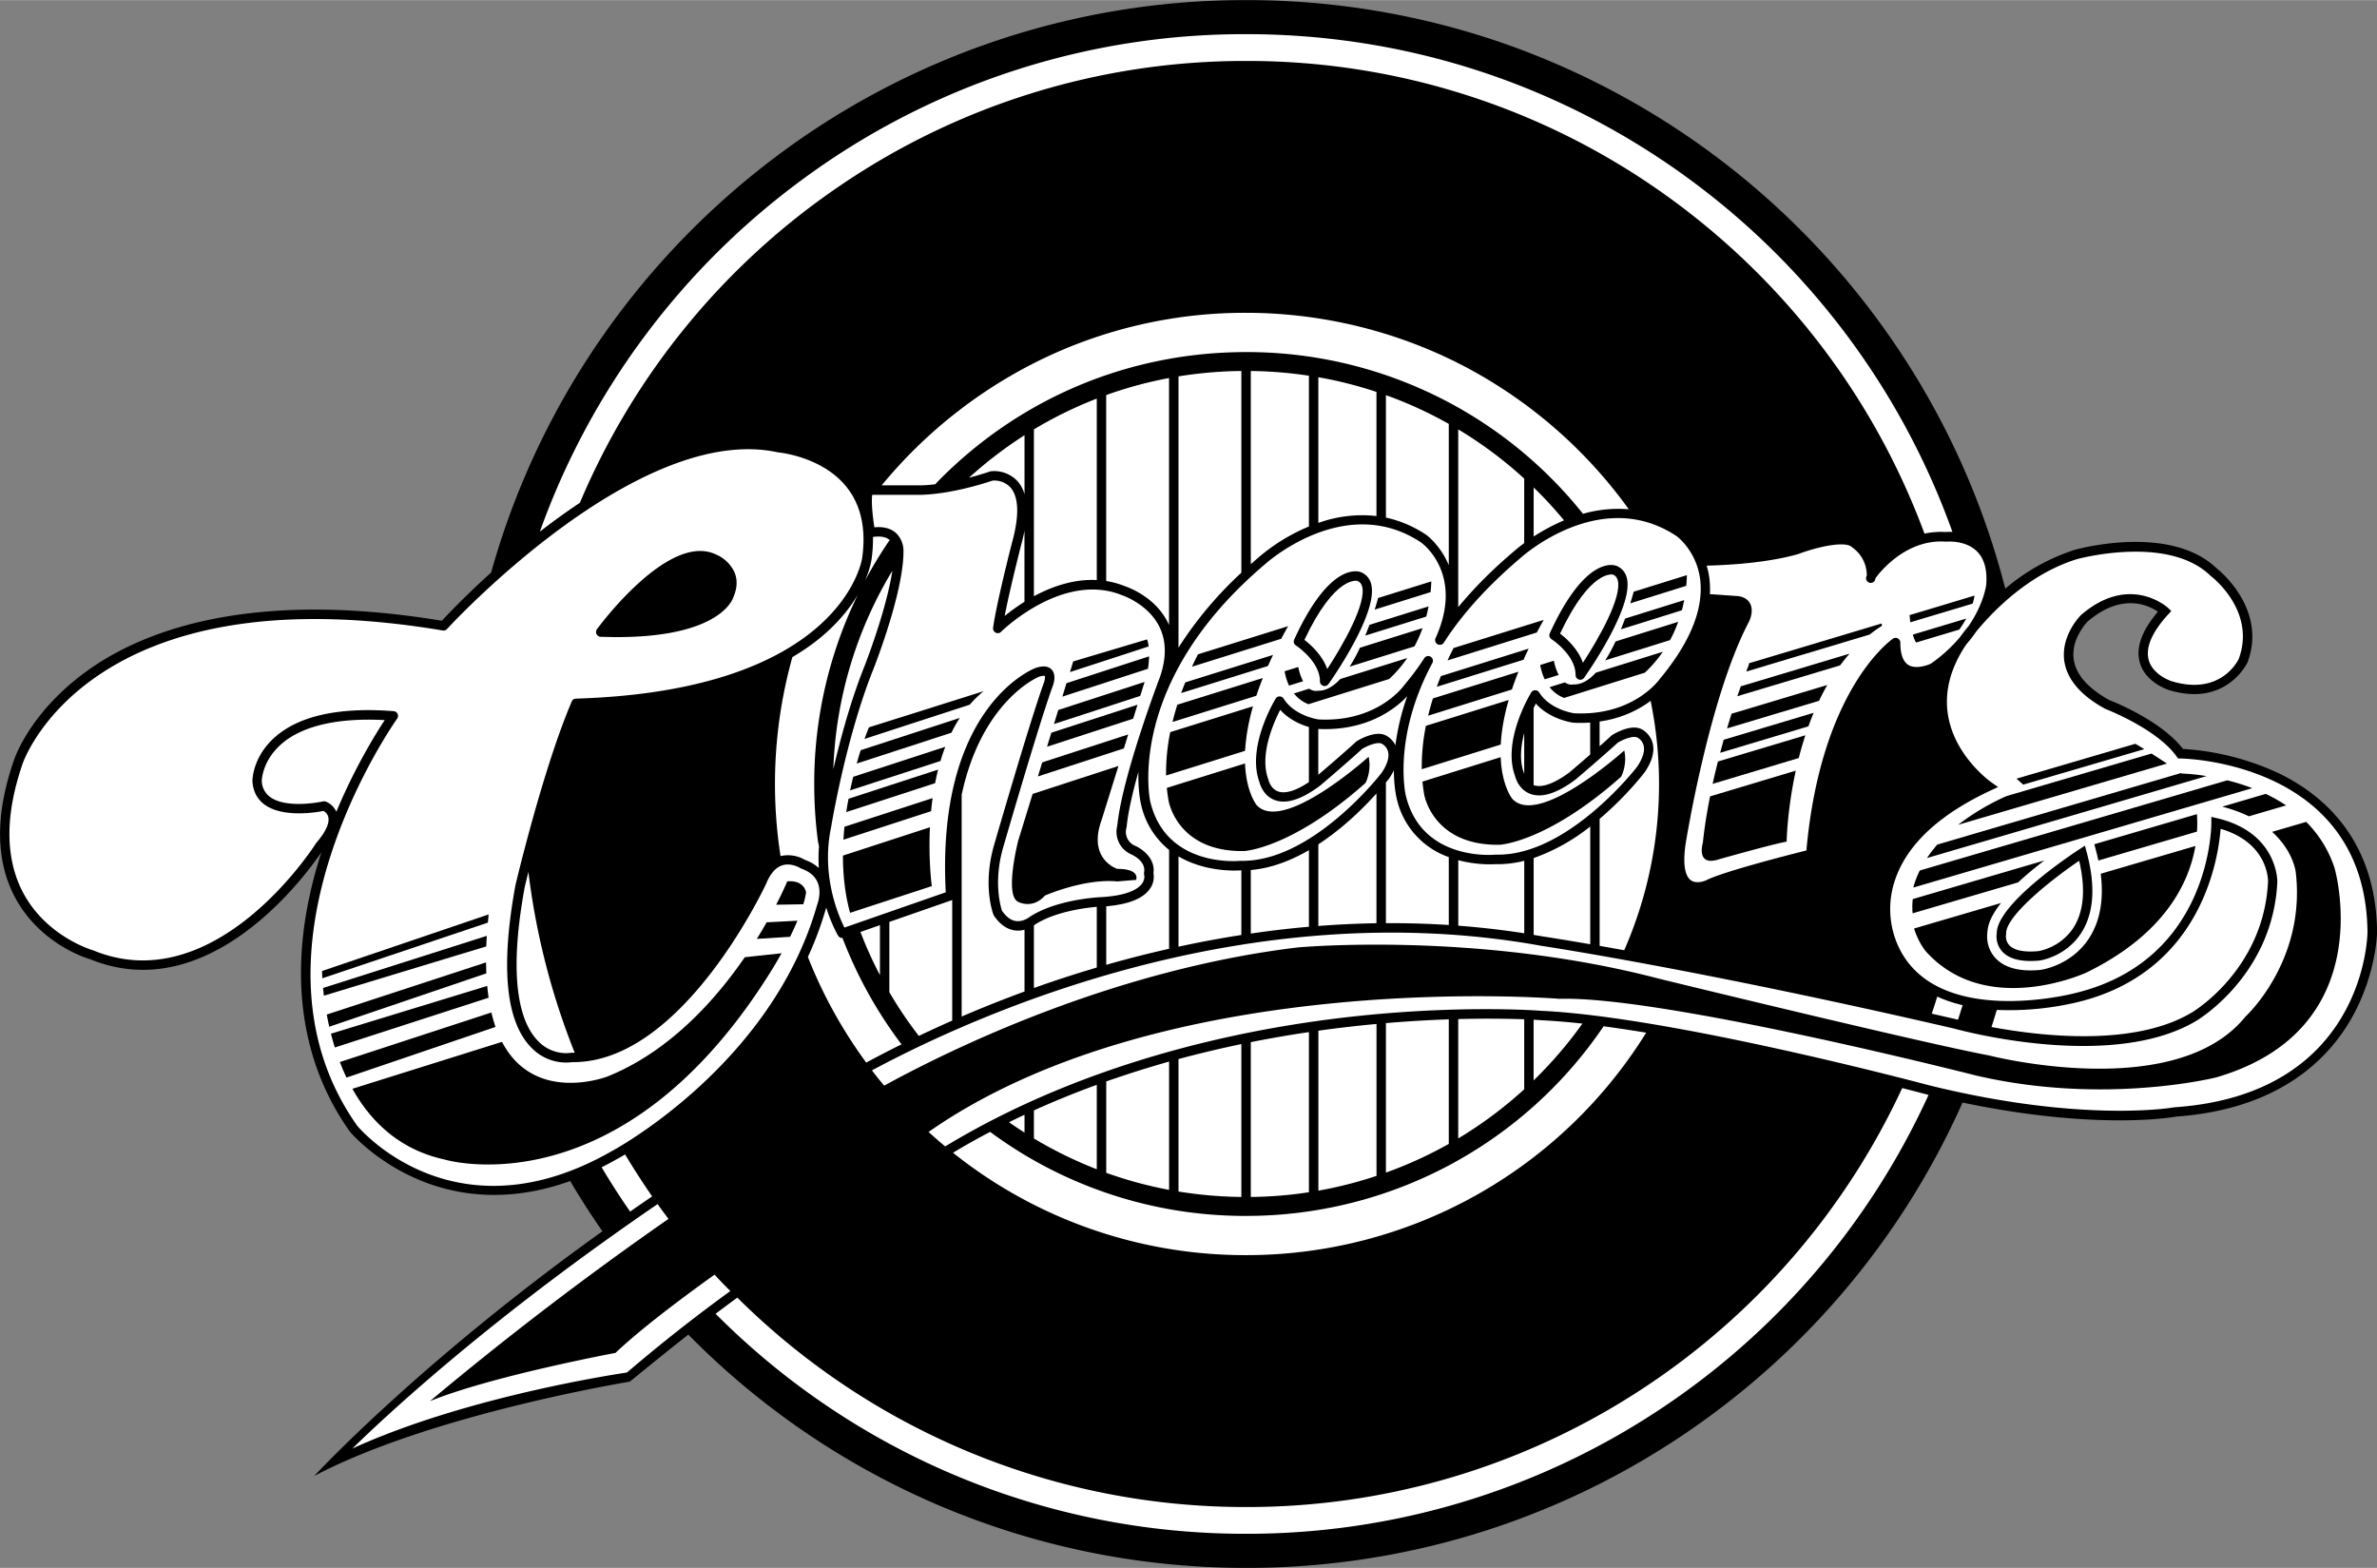 <svg xmlns="http://www.w3.org/2000/svg" width="2500" height="1649" viewBox="0 0 47.27 31.175"><rect x="0" y="0" width="47.27" height="31.175" fill="#808080" stroke="none"/><path d="M45.294 15.364a5.259 5.259 0 0 0-1.883-.474c-.43-.56-1.368-.934-1.466-.972-.425-.236-.663-.508-.706-.808-.059-.409.27-.746.273-.75.68-.586 1.214-.327 1.401-.199-.319.376-.441.714-.362 1.004.108.401.556.545.574.552 1.15.354 1.568-.542 1.572-.552.388-1.053-.554-1.817-.609-1.86-.926-.895-2.757-.394-2.835-.372a4.033 4.033 0 0 0-1.375.77 15.488 15.488 0 0 0-2.006-4.578A15.644 15.644 0 0 0 29.996.893 15.574 15.574 0 0 0 24.78 0a15.513 15.513 0 0 0-9.554 3.27 15.66 15.66 0 0 0-3.402 3.647 15.493 15.493 0 0 0-2.057 4.465c-.513.464-.867.837-.98.959-3.723-.613-5.834.162-6.95.924C.611 14.102.288 15.08.275 15.121c-.37 1.067-.365 1.979.016 2.706.491.936 1.424 1.223 1.503 1.245 2.351.958 4.259-1.63 4.597-2.126l-.006.019c-.684 2.128-.486 4.041.57 5.531l.005.006c.021.024.517.61 1.42.976.678.275 1.695.46 2.959.004.199.34.415.675.641.999-3.626 2.593-5.707 4.84-5.731 4.866 2.333-1.228 6.24-1.87 6.275-1.875 0 0 .773-.631 1.164-.936a15.533 15.533 0 0 0 11.094 4.639 15.51 15.51 0 0 0 8.625-2.602 15.598 15.598 0 0 0 5.621-6.651c2.634.551 4.14.299 4.246.279 2.039-.145 3.018-1.134 3.48-1.939.501-.873.517-1.701.518-1.735-.024-1.849-1.089-2.74-1.978-3.163z"/><path d="M7.105 22.385c-2.47-3.486.76-8.051.793-8.097a.095.095 0 0 0 .009-.095.097.097 0 0 0-.078-.054c-1.104-.085-1.908.097-2.388.541-.417.386-.421.825-.421.844.01.202.089.356.233.467.36.272 1.024.163 1.181.132a.196.196 0 0 1 .094.12c.03.12-.054.302-.235.512l-.009.012c-.02.031-1.988 3.129-4.427 2.13l-.01-.004c-.01-.002-.93-.27-1.393-1.155-.354-.679-.355-1.539-.003-2.557.014-.041 1.319-3.826 8.354-2.646a.097.097 0 0 0 .085-.029c.037-.042 3.788-4.12 6.577-3.514a.059.059 0 0 0 .013.002c.009.001.871.079 1.357.69.286.359.39.834.308 1.411-.004.028-.391 2.633-5.691 2.795a.092.092 0 0 0-.084.057c-.569 1.325-1.114 3.628-1.12 3.655-.301 1.64-.19 2.729.328 3.239a.955.955 0 0 0 .804.277c2.156.021 3.789-3.407 3.857-3.554.081-.198.188-.317.317-.359.18-.058.358.054.359.055l.02.01c.158.056.265.144.319.262.095.206 0 .447-.001.449a.126.126 0 0 0-.003.01c-.912 3.203-4.068 4.89-4.1 4.906-3.064 1.74-4.937-.385-5.045-.512z" fill="#fff"/><path d="M11.943 12.66c2.28.083 2.608-.699 2.634-.77.083-.185.094-.355.031-.509a.714.714 0 0 0-.371-.358c-.935-.445-2.308 1.408-2.366 1.487-.021.028-.023.065-.008.097s.046.052.08.053zM9.717 18.181l-3.312 1.125s0 .053.005.145l3.292-1.107.015-.163zM9.681 18.607l-3.257 1.037.017.153 3.229-.98c.003-.068.006-.138.011-.21zM15.374 19.243s.071-.115.168-.29l-.731.079c-.593.863-1.499 1.87-2.718 2.367 0 0-1.452.574-2.11-.684l-2.975.933c.357.639.927 1.21 1.835 1.407-.001.001 3.531 1.063 6.531-3.812zM9.772 20.131l-3.013.985c.039.103.083.207.132.309l2.963-1.007a3.179 3.179 0 0 1-.082-.287zM9.666 19.135l-3.168 1.037c.015.077.03.158.05.242l3.124-1.061a5.099 5.099 0 0 1-.006-.218zM9.689 19.603l-3.108.95c.023.09.049.181.078.274l3.058-.99a3.952 3.952 0 0 1-.028-.234zM15.246 18.338c-.059.104-.124.214-.195.329l.661-.041c.05-.102.1-.211.146-.32l-.612.032zM15.974 17.979l.019-.062c.016-.061.028-.118.037-.174 0 0-.031-.25-.375-.219 0 0-.073.18-.22.464l.539-.009z"/><path d="M38.972 12.674a3.049 3.049 0 0 1-.573.52c-.083.04-.309.113-.449.026-.105-.066-.159-.216-.159-.445a.097.097 0 0 0-.05-.083.094.094 0 0 0-.097.006c-.059.041-1.436 1.029-1.721 4.211-.316.079-1.674.425-1.999.596.003-.001-.183.083-.302-.006-.12-.089-.156-.341-.103-.709.004-.028.465-2.918 1.261-4.428.012-.023.103-.214.022-.365-.03-.056-.096-.128-.239-.146l-.559-.038a1.78 1.78 0 0 0-.011-.319 1.518 1.518 0 0 0-.054-.249c.288-.006 1.157-.038 1.825-.231a.049.049 0 0 0 .007-.003c.365-.137.936-.268 1.064-.128a.68.68 0 0 1 .289.562.093.093 0 1 0 .171.053c.005-.008.545-.788 1.395-.73a.049.049 0 0 0 .017 0c.004 0 .374-.035.604.19.148.145.211.369.188.667-.001.005-.042.37-.35.821a4.419 4.419 0 0 0-.177.228zM44.16 16.479c.943.276.943 1.012.943 1.044-.08 1.756-1.501 2.601-1.516 2.608-1.14.684-2.985.475-3.984.289.037-.112.072-.227.106-.34a5.894 5.894 0 0 0 1.595-.152c2.495-.596 2.815-2.897 2.856-3.449zM38.938 20.275l-.029-.008-.493-.113c.038-.112.074-.226.109-.339.161.074.332.13.505.171l-.092.289zM30.647 20.285c.254.012.53.035.822.067a8.294 8.294 0 0 1-.971 1.13v-1.207c.092.005.144.009.149.01zM30.311 21.658c-.405.37-.845.697-1.312.977v-2.373a21.53 21.53 0 0 1 1.312.004v1.392zM28.811 22.744a8.202 8.202 0 0 1-1.25.571v-2.973c.457-.039.877-.062 1.25-.075v2.477zM27.374 23.38a8.224 8.224 0 0 1-1.156.294v-3.181c.404-.057.791-.1 1.156-.134v3.021zM26.03 23.705a8.07 8.07 0 0 1-1.156.094v-3.078c.396-.079.783-.145 1.156-.2v3.184zM24.686 23.799a8.367 8.367 0 0 1-1.25-.108v-2.634c.424-.114.842-.213 1.25-.298v3.04zM23.249 23.658a8.124 8.124 0 0 1-1.25-.339v-1.817c.42-.147.837-.278 1.25-.395v2.551zM21.811 23.248a8.168 8.168 0 0 1-1.25-.612v-.558c.416-.188.833-.357 1.25-.509v1.679zM20.374 22.519a8.725 8.725 0 0 1-.309-.206c.103-.051.206-.1.309-.148v.354z" fill="#fff"/><path d="M19.69 22.505a8.516 8.516 0 0 0 5.09 1.671 8.58 8.58 0 0 0 7.11-3.771c.274.037.558.08.847.127a9.358 9.358 0 0 1-7.957 4.424 9.31 9.31 0 0 1-5.828-2.036c.243-.147.49-.285.738-.415z" fill="#fff"/><path d="M14.663 25.801a14.336 14.336 0 0 0 10.117 4.164 14.32 14.32 0 0 0 7.873-2.346 14.4 14.4 0 0 0 5.175-5.985c.302.077.481.125.49.127l.034.009a14.932 14.932 0 0 1-5.373 6.273 14.854 14.854 0 0 1-8.199 2.454 14.843 14.843 0 0 1-10.549-4.375c.143-.108.287-.216.432-.321zM12.531 24.09a15.003 15.003 0 0 1-.567-.881c.092-.046.185-.095.277-.148a3.37 3.37 0 0 0 .19-.108c.169.283.35.563.538.835-.148.101-.295.201-.438.302zM16.066 19.027c.143-.31.266-.637.364-.981l.001-.001c.104.334.227.542.237.56.019.03.052.046.086.044a8.574 8.574 0 0 0 1.174 2.115 23.21 23.21 0 0 0-.702.363 9.338 9.338 0 0 1-1.16-2.1zM16.009 17.097a.664.664 0 0 0-.487-.076 9.353 9.353 0 0 1 .236-3.957c.289-.17.52-.346.7-.511.282-.258.474-.513.604-.735a8.543 8.543 0 0 0-.87 3.77c0 .385.025.771.076 1.149l.019.089c-.012.15-.012.296-.003.433a.789.789 0 0 0-.275-.162zM11.375 20.931l-.021.002a.765.765 0 0 1-.648-.229c-.322-.32-.631-1.112-.271-3.068.001-.004.027-.116.073-.301a14.31 14.31 0 0 0 .921 3.596h-.054zM38.694 10.577a1.532 1.532 0 0 0-.423.032 14.359 14.359 0 0 0-2.037-3.713 14.498 14.498 0 0 0-3.098-3.01A14.283 14.283 0 0 0 24.78 1.21a14.3 14.3 0 0 0-8.098 2.496 14.371 14.371 0 0 0-5.15 6.289c-.278.186-.546.38-.796.574a14.938 14.938 0 0 1 5.27-7.038A14.798 14.798 0 0 1 24.78.677c3.159 0 6.177.976 8.729 2.82a14.952 14.952 0 0 1 5.318 7.078.945.945 0 0 0-.133.002z" fill="#fff"/><path d="M33.01 13.496l-.005.006c-.021.03-.541.738-1.7.679.002 0-.474-.062-.696-.414a.094.094 0 0 0-.079-.044.094.094 0 0 0-.08.045c-.023.039-.579.957-.322 1.657.01.041.074.272.302.358.23.088.536-.009.907-.288.01-.008.561-.478.833-.728.115-.07.316-.149.395-.101l.008.004c.002.002.087.047.113.153.027.11-.018.255-.128.419-.01.014-1.381 1.79-2.816 1.75l-.011.001c-.06.005-1.466.12-1.775-1.179-.003-.012-.268-1.148.529-2.633a.095.095 0 0 0-.035-.125.094.094 0 0 0-.127.031 5.144 5.144 0 0 1-.396.532l-.004.006c-.021.03-.541.738-1.7.679.002 0-.474-.062-.696-.414-.018-.027-.048-.044-.08-.044s-.062.017-.079.045c-.023.039-.579.957-.323 1.657.01.041.075.272.303.358.23.088.535-.009.907-.288.01-.008.561-.478.833-.728.116-.07.316-.149.395-.101l.008.004c.003.002.087.047.113.153.027.11-.017.255-.128.419-.011.014-1.382 1.79-2.815 1.75l-.012.001c-.06.005-1.465.12-1.774-1.179-.006-.022-.511-2.352 2.281-4.719.019-.018 1.594-1.439 3.106-.432.033.024.86.635.286 1.902-.021.045-.002.098.041.121s.097.01.123-.031c.363-.567.877-1.135 1.527-1.686.019-.018 1.593-1.439 3.105-.432.002.001.392.287.466.855.073.588-.195 1.252-.8 1.981z" fill="#fff"/><path d="M31.219 15.35c-.306.229-.556.319-.721.26v-1.533l.044-.089c.286.32.727.378.747.381.117.006.229.004.334-.003v.636c-.21.183-.401.345-.404.348zM30.311 15.388l-.002-.008-.004-.013c-.092-.246-.062-.534.006-.792v.813zM27.75 14.817a.438.438 0 0 0-.179-.189l.008.005c-.21-.132-.56.08-.6.104a29.697 29.697 0 0 1-.763.667v-.911c.998.047 1.563-.432 1.769-.651a4.68 4.68 0 0 0-.235.975zM25.459 14.112c.177.198.411.296.57.342v1.096c-.258.173-.471.238-.616.184-.148-.055-.188-.227-.188-.229l-.004-.013c-.179-.479.103-1.117.238-1.38zM22.219 16.414a.489.489 0 0 0 .269.569c.019.008.31.134.263.367a.09.09 0 0 0 .003.046c0 .002.021.082-.043.172-.076.105-.279.238-.811.269-.034.002-.874.037-1.421.391l-.009.007c-.001 0-.124.099-.27.077-.1-.015-.191-.084-.274-.205-.024-.073-.183-.59.037-1.304.007-.025.69-2.383.968-3.152.014-.033.087-.227-.018-.339-.065-.07-.173-.081-.319-.032-.086.033-1.979.81-1.786 4.461l-2.015.701c-.116-.23-.468-1.031-.266-1.991.004-.021.287-1.761.839-3.141.025-.062.601-1.526.601-2.348a.49.49 0 0 0-.151-.367c-.103-.091-.246-.128-.428-.112-.04-.253-.062-.527-.042-.646h.871c.019.001.582.028 1.52-.282a.434.434 0 0 1 .36.139c.164.189.175.565.03 1.088-.014.052-.315 1.231-.378 1.7a.095.095 0 0 0 .052.096.09.09 0 0 0 .107-.018c.012-.012 1.222-1.2 2.399-.729.011.004.521.172.747.626.142.284.146.622.012 1.007-.029.077-.75 1.977-.847 2.95z" fill="#fff"/><path d="M17.111 18.529l.388-.135v.994a7.889 7.889 0 0 1-.388-.859zM16.572 15.293a8.164 8.164 0 0 1 1.174-3.946c-.125.807-.548 1.881-.553 1.894-.272.679-.48 1.444-.621 2.052zM23.222 12.371c-.263-.525-.827-.709-.852-.717a1.739 1.739 0 0 0-.372-.103V7.854a8.063 8.063 0 0 1 1.25-.339v4.912a.553.553 0 0 0-.026-.056zM19.705 9.369l-.017.004c-.149.05-.289.091-.418.124a8.346 8.346 0 0 1 1.104-.845v1.174a.652.652 0 0 0-.137-.258.634.634 0 0 0-.532-.199zM20.308 10.829c.027-.098.049-.19.065-.279v1.414a4.1 4.1 0 0 0-.394.283c.105-.544.327-1.407.329-1.418zM20.561 8.536c.399-.24.817-.444 1.25-.612v3.608c-.464-.024-.9.133-1.25.322V8.536zM23.436 7.482c.41-.066.827-.103 1.25-.107v4.011a7.543 7.543 0 0 0-1.25 1.49V7.482zM24.874 7.375c.391.005.777.036 1.156.094v2.998a3.741 3.741 0 0 0-1.001.614l-.155.135V7.375zM26.217 7.499c.395.069.78.167 1.156.292v2.468a2.577 2.577 0 0 0-1.156.137V7.499zM27.561 7.855a8.11 8.11 0 0 1 1.25.572v2.809c-.165-.396-.44-.597-.445-.601-.27-.18-.54-.288-.805-.345V7.855zM28.999 8.536c.467.28.906.607 1.312.979v1.282c-.124.092-.195.156-.199.159-.43.364-.803.738-1.113 1.115V8.536zM30.499 9.691c.212.206.414.424.604.654-.237.1-.442.217-.604.321v-.975z" fill="#fff"/><path d="M31.48 10.215a8.549 8.549 0 0 0-6.7-3.216c-2.319 0-4.493.91-6.12 2.563 0 0-.028.028-.058.064a2.327 2.327 0 0 1-.38.022h-.688a9.484 9.484 0 0 1 3.115-2.473 9.28 9.28 0 0 1 4.13-.957c1.53 0 3.049.377 4.392 1.091a9.435 9.435 0 0 1 3.22 2.816 2.545 2.545 0 0 0-.911.09zM17.332 11.119c.022-.154.031-.303.028-.444.149-.021.261-.002.33.06l.015.016-.015-.011a8.33 8.33 0 0 0-.489.807c.107-.248.129-.414.131-.428zM18.272 20.597a8.172 8.172 0 0 1-.586-.87V18.33l1.25-.435v2.397c-.235.104-.457.206-.664.305zM19.124 15.801c.402-1.874 1.52-2.339 1.534-2.345.086-.029.115-.018.119-.017.01.017.002.086-.021.144-.281.779-.965 3.142-.972 3.166-.256.832-.038 1.41-.028 1.435a.066.066 0 0 0 .009.019c.115.173.254.271.411.295.073.01.14.003.198-.013v1.229a24.31 24.31 0 0 0-1.25.498v-4.411zM20.561 18.399a.13.13 0 0 0 .022-.017c.4-.257.996-.332 1.228-.352v1.207a23.297 23.297 0 0 0-1.25.407v-1.245zM21.999 18.019c.443-.037.734-.154.869-.348a.405.405 0 0 0 .07-.308c.043-.293-.222-.487-.372-.55a.3.3 0 0 1-.165-.356l.004-.017c.028-.297.121-.691.234-1.095-.009.376.043.608.05.638a1.6 1.6 0 0 0 .56.915v1.966a22.48 22.48 0 0 0-1.25.319v-1.164zM23.436 17.027c.547.322 1.175.282 1.224.278h.026v1.285c-.431.067-.848.145-1.25.233v-1.796zM24.874 17.298c.408-.035.801-.189 1.156-.395v1.523c-.394.034-.78.08-1.156.136v-1.264zM26.217 16.787c.501-.327.91-.736 1.156-1.011v2.58c-.392.007-.777.025-1.156.055v-1.624zM27.554 15.566c.04-.048.064-.08.071-.089.038-.056.069-.109.094-.161.002.327.048.524.053.543a1.6 1.6 0 0 0 1.039 1.182v1.35a18.185 18.185 0 0 0-1.25-.036v-2.788h-.007zM28.999 17.102c.383.103.71.082.745.079.193.005.382-.02.568-.066v1.441A16.689 16.689 0 0 0 29 18.405v-1.303zM30.499 17.06a3.857 3.857 0 0 0 1.125-.628v2.342c-.601-.104-.924-.152-.934-.154l-.191-.032V17.06zM31.811 16.28c.524-.443.869-.891.897-.928.148-.218.2-.411.157-.578a.447.447 0 0 0-.21-.271l.007.005c-.21-.132-.56.08-.599.104l-.015.01c-.065.062-.149.136-.238.215v-.492c.46-.065.795-.246 1.015-.411a8.241 8.241 0 0 1-.525 4.959l-.489-.087V16.28zM6.479 15.937a.096.096 0 0 0-.053-.003c-.008.001-.728.159-1.06-.092a.405.405 0 0 1-.16-.322c.001-.01.008-.377.366-.706.411-.377 1.128-.548 2.079-.497-.181.274-.594.94-.962 1.822a.397.397 0 0 0-.21-.202zM12.468 27.29c-.314.047-3.24.498-5.46 1.511.8-.78 2.829-2.645 6.069-4.86.046.064.12.167.217.294a67.2 67.2 0 0 0-4.743 3.624c1.229-.5 3.688-.959 3.688-.959.466-.44 1.188-.995 1.971-1.556.104.113.209.223.315.325a32.972 32.972 0 0 0-2.057 1.621z" fill="#fff"/><path d="M43.252 22.015h-.005l-.006.001c-.018.004-1.812.32-4.877-.437-.049-.013-5.08-1.357-7.705-1.481-.015-.001-1.79-.143-4.204.167-2.064.266-5.002.922-7.659 2.529a8.944 8.944 0 0 1-.33-.288c4.716-3.293 12.542-2.647 12.542-2.647 2.062-.062 8.271 1.521 8.271 1.521 2.562.604 4.792.042 4.792.042 3.292-.959 2.354-4.167 2.354-4.167a2.305 2.305 0 0 0-.563-.914l-.678.198c.425.383.47.799.47.799.209 1.771-1 2.875-1 2.875-1.396 1.729-5.104.771-5.104.771-1.334-.25-6.542-1.521-6.542-1.521-3.646-.958-7.208-.625-7.208-.625-3.688.447-6.912 2.032-8.217 2.748a7.593 7.593 0 0 1-.195-.241l-.048-.063c2.063-1.107 7.448-3.54 13.317-2.476.034.005 3.143.472 8.204 1.645.124.034 3.138.853 4.819-.156.014-.009 1.523-.901 1.608-2.764 0-.012.009-.978-1.197-1.263l-.115-.027v.119c0 .111-.035 2.746-2.72 3.388-.03.008-2.827.729-3.537-1.007a1.78 1.78 0 0 1-.021-1.28c.244-.687.881-1.274 1.89-1.745l.146-.068-.132-.093c-.063-.045-1.538-1.116-.538-2.686l.046-.067c.073-.084.137-.168.192-.249.347-.42 1.054-1.144 2.002-1.437.016-.004 1.811-.495 2.656.332l.004.004.005.003c.037.028.898.701.552 1.644-.011.024-.354.746-1.343.442-.002-.001-.368-.121-.449-.423-.065-.244.064-.548.388-.903l.062-.068-.067-.063c-.007-.007-.76-.693-1.729.144-.021.021-.402.409-.332.912.052.362.323.683.807.949l.006.003.006.003c.01.004 1.021.393 1.415.945l.028.039.047.001c.15.002 3.681.103 3.721 3.448 0 .127-.087 3.225-3.829 3.487z" fill="#fff"/><path d="M39.816 18.917c.139.154.39.215.744.181.024-.004.517-.077.82-.536.261-.394.3-.939.115-1.624l-.034-.124-.107.07c-.17.11-1.643 1.091-1.646 1.671a.448.448 0 0 0 .108.362z"/><path d="M39.893 18.584l.002-.01v-.012c-.013-.335.842-1.034 1.452-1.448.133.567.092 1.019-.12 1.342a1.087 1.087 0 0 1-.685.454c-.286.028-.488-.013-.585-.117a.26.26 0 0 1-.064-.209z" fill="#fff"/><path d="M43.384 15.379l-.013-.009-4.846 1.422a2.997 2.997 0 0 0-.205.268l5.559-1.63a4.01 4.01 0 0 0-.495-.051zM44.293 15.514l-6.116 1.794c-.058.118-.1.231-.128.339l6.74-1.977a4.251 4.251 0 0 0-.496-.156zM42.642 14.894a5.078 5.078 0 0 0-.178-.106l-2.362.693c.052.048.097.088.133.119l2.407-.706zM41.537 18.665c-.353.532-.931.615-.958.619-.417.04-.721-.041-.902-.241a.633.633 0 0 1-.155-.503c.006-.184.111-.385.271-.586l-1.729.507c.089.289.239.46.239.46 1.208 1.333 3.188.416 3.188.416 1.567-.766 2.043-1.793 2.168-2.517l-1.883.552c.064.52-.014.953-.239 1.293z"/><path d="M39.525 18.511a.196.196 0 0 0-.004.029c-.001.013-.002.025-.001.037l.005-.066z" fill="#fff"/><path d="M44.193 16.038c.203.053.378.118.529.192l.74-.217a3.202 3.202 0 0 0-.404-.229l-.865.254zM40.133 17.544l-2.098.615a1.41 1.41 0 0 1 .003-.283l2.617-.768c-.196.15-.371.295-.522.436zM41.649 16.785l.027.104c.021.075.037.148.053.22l1.961-.575a2.472 2.472 0 0 0-.001-.347l-2.04.598zM42.786 14.982l-2.884.846a4.706 4.706 0 0 0-.962.571l4.152-1.218a28.62 28.62 0 0 0-.306-.199zM17.192 14.691l2.093-.681c.084-.097.176-.187.276-.268l-2.281.719c0 .001-.035.085-.088.23zM16.773 16.695l1.743-.567c.008-.086.018-.172.03-.26l-1.753.57c-.008.084-.015.17-.02.257zM17.037 15.181l1.883-.613c.05-.102.105-.2.167-.294l-1.97.641c-.027.08-.053.169-.08.266zM16.83 16.146l1.766-.575c.018-.09.037-.18.06-.27l-1.781.58a3.567 3.567 0 0 0-.045.265zM16.906 15.714l1.797-.584a3.89 3.89 0 0 1 .095-.282l-1.83.596a5.179 5.179 0 0 0-.062.27zM18.493 16.448l-1.73.563c0 .376.039.763.142 1.138l1.625-.531s-.069-.505-.037-1.17zM20.249 16.712s-.281 1.094 0 1.219c0 0 .281.156.531-.125 0 0 .781-.344 1.438-.281l.375-.031s.094-.219-.375-.219c0 0-.594-.188-.312-.969l.336-1.077-1.707.556-.286.927zM20.822 14.846l1.712-.557.087-.278-1.714.557zM21.127 13.85l1.702-.554c.01-.065.02-.153.022-.247l-1.643.534-.081.267zM22.811 12.712l-1.469.438-.064.212 1.565-.51a.598.598 0 0 0-.032-.14zM20.96 14.395l1.715-.559.087-.278-1.717.558zM20.64 15.437l1.71-.557.086-.278-1.71.556zM25.771 12.833c.005.003.478.312.478.713 0 .041.026.077.065.089a.093.093 0 0 0 .105-.035c.104-.146 1.005-1.449.846-1.998a.34.34 0 0 0-.199-.226c-.062-.025-.625-.198-1.329 1.339a.093.093 0 0 0 .034.118z"/><path d="M26.995 11.549c.047.02.075.053.091.104.098.339-.387 1.183-.692 1.649-.097-.281-.335-.49-.454-.58.611-1.296 1.054-1.173 1.055-1.173z" fill="#fff"/><path d="M23.204 15.665c.008.085.02.171.035.256 0 0 .166 1.021 1.5 1 0 0 .938-.042 2.416-1.354 0 0 .125-.229.062-.521 0 0-1.708 1.541-2.229.958 0 0-.206-.252-.229-.825l-1.555.486zM23.49 13.779l1.725-.538c.032-.071.065-.145.102-.22l-1.746.546a3.473 3.473 0 0 0-.081.212zM23.823 13.009a5.552 5.552 0 0 0-.119.246l1.774-.555c.044-.082.09-.166.138-.251l-1.793.56zM24.918 14.042l-1.646.514a4.07 4.07 0 0 0-.083.863l1.571-.491a4.08 4.08 0 0 1 .158-.886zM23.318 14.354l1.666-.521c.037-.113.08-.23.129-.353l-1.7.531c-.035.11-.067.224-.095.343zM27.337 12.12l1.112-.348c.007-.069.012-.141.015-.213l-1.059.33a4.872 4.872 0 0 1-.068.231zM26.197 13.733s-.074.021-.161-.041l-.304.095a.682.682 0 0 0 .288.214l1.607-.502c.119-.111.243-.249.358-.416l-1.332.417c-.139.149-.291.242-.456.233zM26.839 13.254l1.289-.403c.06-.11.114-.231.162-.363l-1.246.39c-.061.132-.13.26-.205.376zM25.818 13.261l-.272.085c.014.078.039.181.089.285l.279-.087a1.05 1.05 0 0 1-.096-.283zM27.15 12.637l1.213-.379c.018-.065.032-.133.046-.202l-1.176.367c-.025.069-.053.14-.083.214zM28.287 15.54c.009.085.02.171.035.256 0 0 .167 1.021 1.5 1 0 0 .938-.042 2.417-1.354 0 0 .125-.229.062-.521 0 0-1.709 1.541-2.229.958 0 0-.206-.252-.229-.825l-1.556.486zM28.573 13.654l1.725-.538c.032-.071.065-.145.102-.22l-1.746.546a4.281 4.281 0 0 0-.081.212zM28.906 12.884a5.552 5.552 0 0 0-.119.246l1.775-.555c.043-.082.089-.166.137-.251l-1.793.56zM30.002 13.917l-1.646.514a4.07 4.07 0 0 0-.082.863l1.571-.491c.012-.248.058-.542.157-.886zM28.401 14.229l1.666-.521c.037-.113.08-.23.129-.353l-1.7.531c-.035.11-.067.224-.095.343zM32.42 11.995l1.113-.348c.007-.069.011-.141.014-.213l-1.059.33a3.906 3.906 0 0 1-.068.231zM31.28 13.608s-.073.021-.16-.041l-.304.095a.676.676 0 0 0 .288.214l1.606-.502c.119-.111.243-.249.358-.416l-1.333.416c-.138.15-.29.243-.455.234zM31.922 13.129l1.289-.403c.061-.11.115-.231.162-.363l-1.245.39c-.062.132-.131.26-.206.376zM30.901 13.136l-.272.085c.014.078.04.181.09.285l.278-.087a1.05 1.05 0 0 1-.096-.283zM32.234 12.512l1.212-.379c.018-.065.033-.133.046-.202l-1.175.367c-.025.069-.054.14-.083.214z"/><path d="M30.854 12.708c.005.003.479.312.479.713 0 .041.026.077.065.089a.092.092 0 0 0 .104-.035c.104-.146 1.005-1.449.846-1.998a.337.337 0 0 0-.199-.226c-.062-.025-.625-.198-1.329 1.339a.093.093 0 0 0 .034.118z"/><path d="M32.078 11.424c.047.02.075.053.091.104.099.339-.386 1.183-.691 1.649-.097-.281-.336-.49-.454-.58.611-1.296 1.053-1.173 1.054-1.173z" fill="#fff"/><path d="M34.058 15.585l1.713-.514c.037-.147.081-.299.131-.452l-1.738.521c-.038.145-.073.294-.106.445zM34.549 13.842l2.044-.613c.06-.08.122-.158.188-.233l-2.163.649-.069.197zM34.208 14.967l1.755-.526c.032-.09.067-.18.104-.269l-1.789.536-.07.259zM34.345 14.482l1.829-.549c.051-.106.105-.211.164-.314l-1.903.571c-.03.093-.06.191-.09.292zM33.864 16.754s-.146.479.312.333c0 0 1.021-.291 1.354-.354 0 0 .009-.62.182-1.411l-1.705.512c-.06.301-.111.611-.143.92zM34.781 13.187c-.002.011-.003.02-.001.025l-.054.14 2.454-.736c.078-.062.16-.12.246-.174l-.007-.046-2.638.791zM38.103 12.775l.86-.258a2.31 2.31 0 0 0 .138-.219l-1.062.319a.765.765 0 0 0 .064.158zM37.99 12.372L39.229 12c.017-.052.029-.104.038-.159l-1.292.388c.003.042.008.092.015.143z"/></svg>